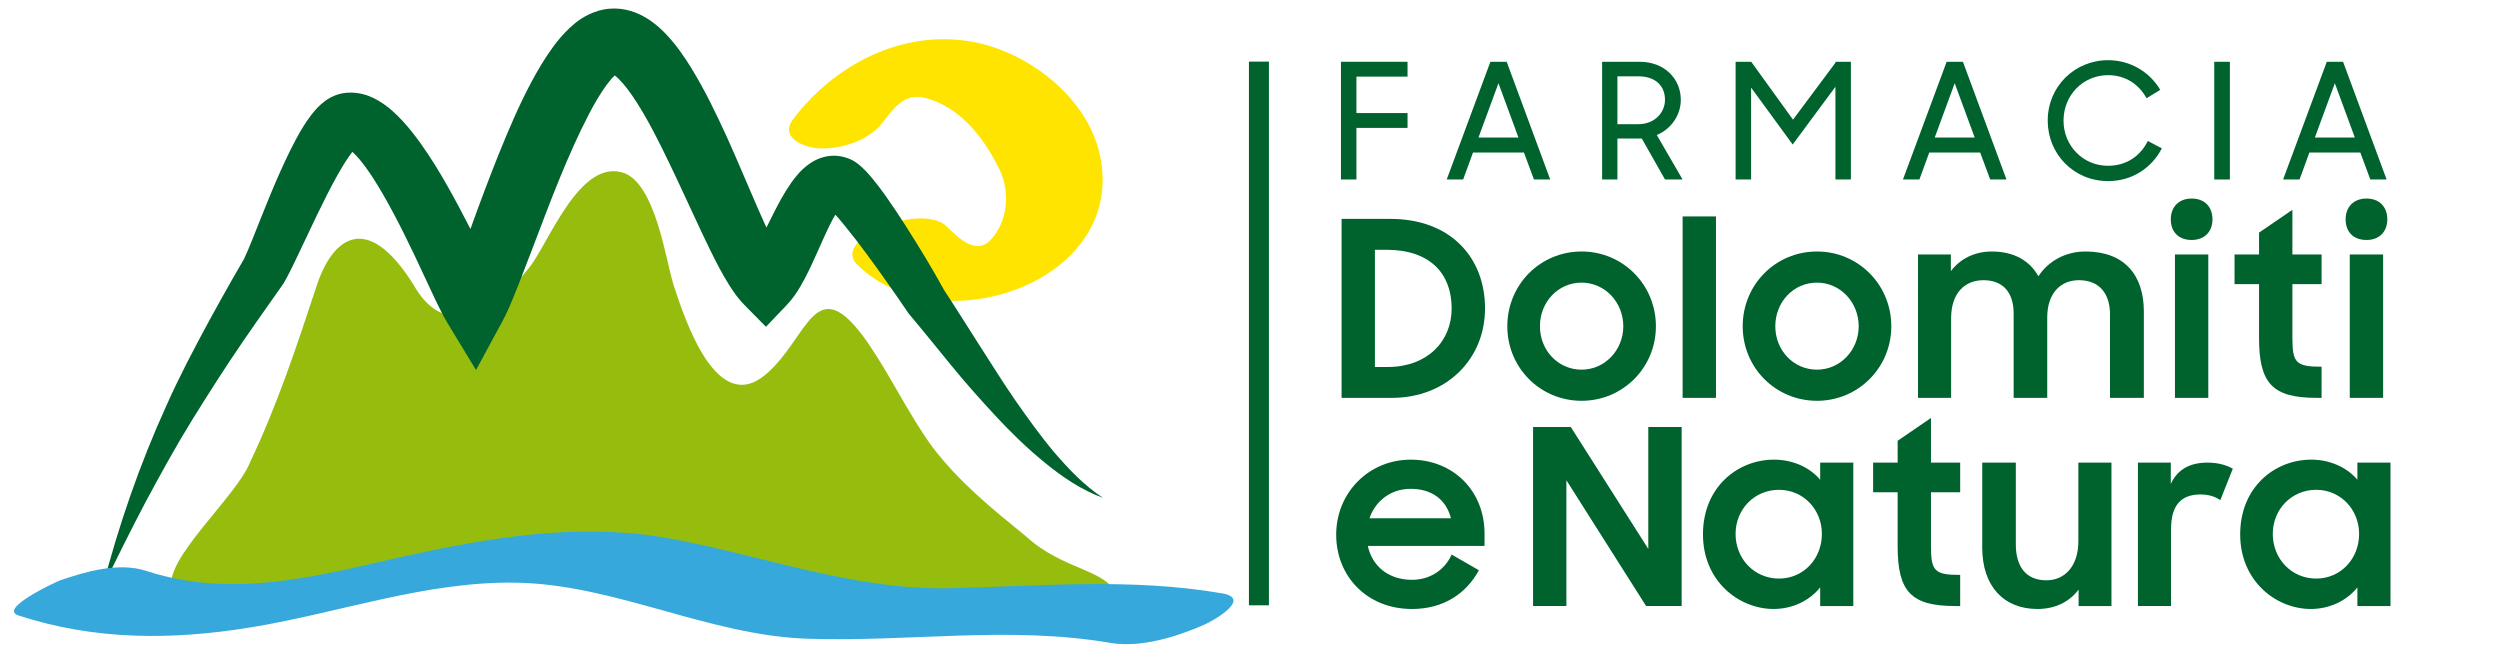 <?xml version="1.0" encoding="utf-8"?>
<!-- Generator: Adobe Illustrator 15.0.0, SVG Export Plug-In . SVG Version: 6.00 Build 0)  -->
<!DOCTYPE svg PUBLIC "-//W3C//DTD SVG 1.1//EN" "http://www.w3.org/Graphics/SVG/1.1/DTD/svg11.dtd">
<svg version="1.1" id="Livello_1" xmlns="http://www.w3.org/2000/svg" xmlns:xlink="http://www.w3.org/1999/xlink" x="0px" y="0px"
	 width="250px" height="65px" viewBox="0 0 250 65" enable-background="new 0 0 250 65" xml:space="preserve">
<g>
	<g>
		<path fill="#00632E" d="M134.157,21.889h4.879c6.032,0,9.467,3.875,9.467,8.95c0,5.097-3.874,8.948-9.318,8.948h-5.027V21.889z
			 M137.492,24.978v11.719h1.299c3.9,0,6.375-2.527,6.375-5.858c0-3.433-2.107-5.861-6.521-5.861H137.492z"/>
		<path fill="#00632E" d="M150.732,32.628c0-4.168,3.285-7.479,7.43-7.479c4.12,0,7.429,3.311,7.429,7.479
			c0,4.141-3.309,7.452-7.429,7.452C154.018,40.08,150.732,36.77,150.732,32.628z M162.33,32.628c0-2.402-1.84-4.365-4.168-4.365
			c-2.379,0-4.169,1.962-4.169,4.365c0,2.375,1.79,4.338,4.169,4.338C160.49,36.967,162.33,35.004,162.33,32.628z"/>
		<path fill="#00632E" d="M168.262,21.643h3.335v18.144h-3.335V21.643z"/>
		<path fill="#00632E" d="M174.27,32.628c0-4.168,3.285-7.479,7.432-7.479c4.118,0,7.429,3.311,7.429,7.479
			c0,4.141-3.311,7.452-7.429,7.452C177.555,40.08,174.27,36.77,174.27,32.628z M185.869,32.628c0-2.402-1.84-4.365-4.168-4.365
			c-2.381,0-4.171,1.962-4.171,4.365c0,2.375,1.79,4.338,4.171,4.338C184.029,36.967,185.869,35.004,185.869,32.628z"/>
		<path fill="#00632E" d="M191.801,25.444h3.285v1.668c0.909-1.202,2.329-1.962,4.095-1.962c2.232,0,3.801,0.932,4.659,2.477
			c0.98-1.496,2.674-2.477,4.709-2.477c3.849,0,5.836,2.305,5.836,6.008v8.629H211v-8.36c0-2.084-1.079-3.408-3.114-3.408
			c-1.789,0-3.163,1.25-3.163,3.751v8.017h-3.359v-8.458c0-2.035-1.028-3.31-3.016-3.31c-1.863,0-3.237,1.275-3.237,3.826v7.942
			h-3.31V25.444z"/>
		<path fill="#00632E" d="M219.162,19.854c1.301,0,2.085,0.834,2.085,2.084c0,1.226-0.784,2.06-2.085,2.06
			c-1.324,0-2.083-0.834-2.083-2.06C217.079,20.688,217.889,19.854,219.162,19.854z M217.495,25.444h3.335v14.343h-3.335V25.444z"/>
		<path fill="#00632E" d="M223.454,25.444h2.451v-2.183l3.335-2.281v4.463h2.918v2.967h-2.918v5.368c0,2.5,0.344,2.893,2.918,2.893
			v3.115h-0.466c-4.438,0-5.787-1.422-5.787-5.983v-5.392h-2.451V25.444z"/>
		<path fill="#00632E" d="M236.645,19.854c1.3,0,2.085,0.834,2.085,2.084c0,1.226-0.785,2.06-2.085,2.06
			c-1.324,0-2.084-0.834-2.084-2.06C234.561,20.688,235.37,19.854,236.645,19.854z M234.977,25.444h3.335v14.343h-3.335V25.444z"/>
		<path fill="#00632E" d="M133.618,53.469c0-4.193,3.262-7.504,7.453-7.504c4.267,0,7.382,3.139,7.382,7.381v1.25h-11.672
			c0.439,2.012,2.06,3.385,4.412,3.385c1.84,0,3.287-1.006,3.973-2.525l2.724,1.568c-1.252,2.305-3.507,3.875-6.696,3.875
			C136.684,60.898,133.618,57.613,133.618,53.469z M136.951,51.826h8.143c-0.491-1.914-1.963-2.943-4.022-2.943
			C139.086,48.883,137.541,50.084,136.951,51.826z"/>
		<path fill="#00632E" d="M153.307,42.703h3.774l7.749,12.188V42.703h3.336v17.9h-3.556l-7.971-12.578v12.578h-3.333V42.703z"/>
		<path fill="#00632E" d="M170.297,53.443c0-4.756,3.483-7.479,7.112-7.479c1.887,0,3.579,0.785,4.609,2.01V46.26h3.312v14.344
			h-3.312V58.74c-1.055,1.324-2.771,2.158-4.659,2.158C173.901,60.898,170.297,58.127,170.297,53.443z M182.19,53.395
			c0-2.428-1.84-4.414-4.292-4.414c-2.451,0-4.34,1.938-4.34,4.414c0,2.502,1.889,4.463,4.34,4.463
			C180.351,57.857,182.19,55.871,182.19,53.395z"/>
		<path fill="#00632E" d="M187.313,46.26h2.452v-2.184l3.333-2.281v4.465h2.92v2.967h-2.92v5.369c0,2.502,0.344,2.895,2.92,2.895
			v3.113h-0.467c-4.438,0-5.786-1.422-5.786-5.982v-5.395h-2.452V46.26z"/>
		<path fill="#00632E" d="M211.147,60.604h-3.287v-1.643c-0.907,1.201-2.305,1.938-4.118,1.938c-3.386,0-5.519-2.305-5.519-6.131
			V46.26h3.359v8.166c0,2.205,0.98,3.604,3.065,3.604c1.815,0,3.188-1.398,3.188-3.898V46.26h3.312V60.604z"/>
		<path fill="#00632E" d="M213.792,46.26h3.287v2.133c0.661-1.424,1.863-2.133,3.679-2.133c1.029,0,1.888,0.244,2.524,0.611
			l-1.25,3.139c-0.491-0.316-1.055-0.563-1.985-0.563c-1.913,0-2.943,1.029-2.943,3.506v7.65h-3.312V46.26z"/>
		<path fill="#00632E" d="M224.018,53.443c0-4.756,3.481-7.479,7.11-7.479c1.889,0,3.581,0.785,4.611,2.01V46.26h3.31v14.344h-3.31
			V58.74c-1.055,1.324-2.772,2.158-4.659,2.158C227.623,60.898,224.018,58.127,224.018,53.443z M235.911,53.395
			c0-2.428-1.84-4.414-4.292-4.414c-2.453,0-4.34,1.938-4.34,4.414c0,2.502,1.887,4.463,4.34,4.463
			C234.071,57.857,235.911,55.871,235.911,53.395z"/>
	</g>
	<g>
		<path fill="#00632E" d="M134.095,6.178h6.659v1.484h-5.111v3.644h5.111v1.484h-5.111v5.159h-1.548V6.178z"/>
		<path fill="#00632E" d="M149.04,6.178h1.629l4.354,11.771h-1.627l-1.001-2.693h-5.096l-0.984,2.693h-1.644L149.04,6.178z
			 M147.848,13.756h3.998l-2-5.433L147.848,13.756z"/>
		<path fill="#00632E" d="M160.212,6.178h3.772c2.435,0,4.097,1.677,4.097,3.806c0,1.547-0.982,2.934-2.403,3.514l2.58,4.45H166.5
			l-2.321-4.095h-2.437v4.095h-1.53V6.178z M161.742,7.63v4.789h2.065c1.774,0,2.692-1.273,2.692-2.434
			c0-1.387-0.937-2.354-2.676-2.354H161.742z"/>
		<path fill="#00632E" d="M173.561,6.178h1.563l4.176,5.789l4.242-5.692V6.178h1.548v11.771h-1.548V8.678l-4.273,5.773l-4.161-5.693
			v9.191h-1.547V6.178z"/>
		<path fill="#00632E" d="M194.665,6.178h1.629l4.353,11.771h-1.629l-0.999-2.693h-5.095l-0.984,2.693h-1.644L194.665,6.178z
			 M193.472,13.756h3.999l-2-5.433L193.472,13.756z"/>
		<path fill="#00632E" d="M204.772,12.064c0-3.418,2.692-6.046,6.046-6.046c2.226,0,4.161,1.193,5.208,2.967l-1.372,0.838
			c-0.757-1.387-2.11-2.307-3.836-2.307c-2.548,0-4.465,2.032-4.465,4.548c0,2.483,1.917,4.514,4.448,4.514
			c1.888,0,3.258-1.016,3.983-2.483l1.402,0.742c-1.016,1.951-2.966,3.273-5.369,3.273C207.367,18.11,204.772,15.401,204.772,12.064
			z"/>
		<path fill="#00632E" d="M221.425,6.178h1.564v11.771h-1.564V6.178z"/>
		<path fill="#00632E" d="M232.679,6.178h1.629l4.354,11.771h-1.627l-1.001-2.693h-5.096l-0.984,2.693h-1.644L232.679,6.178z
			 M231.486,13.756h3.998l-2-5.433L231.486,13.756z"/>
	</g>
	<g>
		<g>
			<path fill="#FFE400" d="M85.708,26.457c8.226,8.162,27.216,1.746,24.244-11.118c-1.327-5.747-7.274-10.216-12.817-11.18
				c-6.968-1.211-13.705,2.314-17.824,7.763c-1.422,1.882,1.199,2.876,2.64,2.919c2.273,0.067,4.956-0.787,6.37-2.658
				c1.839-2.434,2.819-3.147,5.607-1.882c2.758,1.252,4.749,4.024,6.026,6.657c1.077,2.221,0.83,5.147-0.855,7
				c-1.399,1.538-3.055,0.052-4.429-1.312C92.216,20.21,83.073,23.84,85.708,26.457L85.708,26.457z"/>
		</g>
	</g>
	<g>
		<path fill="#96BD0D" d="M102.611,53.646c-3.525-2.877-6.661-5.395-9.403-8.992c-2.351-3.238-4.113-7.016-6.465-10.434
			c-5.29-7.551-5.876-0.359-10.188,3.238c-4.897,4.137-8.032-5.393-9.208-8.99c-0.783-2.517-1.763-9.893-4.897-11.153
			c-4.506-1.619-7.64,7.195-9.6,9.534c-4.702,5.935-8.915,6.178-11.463,1.685c-4.702-7.554-8.177-4.744-9.745,0.114
			c-1.958,5.933-3.917,11.869-6.66,17.625c-1.372,3.418-8.629,9.664-7.812,12.611c-0.021,0.025,10.308,2.066,18.967,1.121
			c7.693-0.842,17.676-4.727,27.927-4.139c7.214,0.416,14.562,3.096,21.337,4.156c16.219,2.543,26.951,2.09,26.211-0.484
			C110.871,56.965,106.335,57.064,102.611,53.646z"/>
	</g>
	<path fill="#00632E" d="M10.251,58.744c1.604-6.166,3.687-12.24,6.353-18.102c1.302-2.943,2.807-5.787,4.334-8.603
		c0.767-1.408,1.549-2.806,2.34-4.196l1.123-1.945c0.107-0.225,0.273-0.595,0.413-0.927l0.437-1.062
		c1.167-2.914,2.313-5.918,3.8-8.928c0.378-0.757,0.778-1.517,1.263-2.302c0.245-0.394,0.509-0.792,0.833-1.211
		c0.338-0.421,0.69-0.864,1.363-1.371c0.345-0.245,0.789-0.539,1.538-0.724l0.286-0.057l0.183-0.023l0.173-0.02
		c0.315-0.024,0.698-0.015,0.892,0.014c0.956,0.107,1.664,0.438,2.233,0.763c1.128,0.671,1.832,1.392,2.493,2.094
		c1.275,1.414,2.227,2.83,3.132,4.256c0.892,1.428,1.692,2.867,2.461,4.305c0.767,1.438,1.497,2.879,2.211,4.304l1.059,2.11
		l0.514,1.004c0.165,0.314,0.345,0.638,0.454,0.808l-5.486,0.162c0.167-0.319,0.404-0.875,0.614-1.401l0.643-1.675l1.271-3.495
		c0.848-2.357,1.741-4.729,2.691-7.104c0.962-2.375,1.964-4.756,3.226-7.137c0.639-1.191,1.326-2.384,2.217-3.603
		c0.45-0.607,0.953-1.226,1.619-1.857c0.659-0.607,1.526-1.333,2.942-1.753l0.116-0.032l0.354-0.082
		c0.216-0.041,0.383-0.065,0.579-0.082c0.378-0.033,0.761-0.028,1.125,0.014c0.729,0.084,1.377,0.299,1.913,0.552
		c1.077,0.517,1.794,1.139,2.405,1.735c1.194,1.206,1.988,2.396,2.729,3.574c1.446,2.356,2.553,4.694,3.621,7.023
		c1.05,2.33,2.014,4.655,2.998,6.91c0.492,1.126,0.987,2.237,1.501,3.281c0.257,0.52,0.513,1.025,0.771,1.475
		c0.244,0.437,0.544,0.867,0.642,0.975h-4.137c0.123-0.104,0.372-0.413,0.601-0.771c0.235-0.364,0.477-0.788,0.715-1.235
		c0.479-0.898,0.951-1.889,1.464-2.913c0.523-1.032,1.059-2.085,1.868-3.245c0.427-0.577,0.884-1.209,1.807-1.875
		c0.469-0.323,1.125-0.666,1.968-0.771c0.847-0.112,1.726,0.109,2.323,0.425l0.145,0.078l0.033,0.021
		c0.348,0.218,0.545,0.392,0.726,0.553c0.176,0.16,0.327,0.309,0.461,0.452c0.273,0.286,0.499,0.554,0.719,0.82
		c0.433,0.532,0.818,1.049,1.192,1.567c0.738,1.039,1.419,2.075,2.086,3.116c0.665,1.042,1.311,2.086,1.945,3.138
		c0.639,1.056,1.236,2.103,1.853,3.215l-0.123-0.182c1.259,1.904,2.429,3.794,3.627,5.66c1.205,1.857,2.358,3.744,3.614,5.553
		c1.258,1.805,2.539,3.592,3.955,5.271c1.433,1.658,2.953,3.266,4.83,4.498c-2.119-0.764-4.048-2.068-5.802-3.504
		c-1.767-1.439-3.405-3.027-4.943-4.688c-1.539-1.66-3.047-3.348-4.463-5.09c-1.424-1.73-2.819-3.48-4.227-5.145l-0.004-0.005
		l-0.118-0.177c-0.638-0.956-1.346-1.946-2.024-2.919c-0.685-0.976-1.38-1.946-2.086-2.897c-0.705-0.951-1.422-1.89-2.149-2.777
		c-0.36-0.443-0.724-0.876-1.079-1.262c-0.176-0.191-0.353-0.376-0.506-0.517c-0.078-0.074-0.147-0.13-0.198-0.17
		c-0.046-0.039-0.087-0.054,0.002,0.007l0.178,0.097c0.102,0.07,0.417,0.166,0.712,0.127c0.291-0.032,0.433-0.127,0.451-0.131
		c0.022-0.012-0.218,0.243-0.417,0.576c-0.432,0.68-0.871,1.627-1.31,2.592c-0.444,0.975-0.884,2.008-1.406,3.087
		c-0.262,0.541-0.545,1.096-0.889,1.679c-0.352,0.582-0.738,1.194-1.394,1.88l-2.037,2.128l-2.101-2.128
		c-0.778-0.789-1.166-1.414-1.575-2.041c-0.388-0.621-0.726-1.217-1.04-1.809c-0.625-1.184-1.18-2.342-1.724-3.493
		c-1.08-2.299-2.104-4.564-3.166-6.768c-1.051-2.198-2.142-4.365-3.349-6.251c-0.596-0.93-1.25-1.803-1.834-2.361
		c-0.282-0.274-0.549-0.452-0.606-0.47C61.17,7.341,61.213,7.37,61.32,7.382c0.053,0.005,0.122,0.009,0.189,0.003
		c0.041-0.006,0.053-0.003,0.115-0.018c0.042-0.007,0.084-0.018,0.125-0.032l-0.11,0.032c0.209-0.068,0.035-0.033-0.206,0.218
		c-0.242,0.23-0.539,0.579-0.827,0.979c-0.583,0.804-1.152,1.781-1.686,2.797c-1.068,2.047-2.05,4.265-2.971,6.521
		c-0.928,2.259-1.789,4.571-2.68,6.902l-1.358,3.53c-0.234,0.597-0.474,1.197-0.734,1.814c-0.27,0.628-0.519,1.226-0.942,2.009
		L47.6,37.006l-2.852-4.705c-0.307-0.506-0.497-0.885-0.696-1.275l-0.551-1.123l-1.016-2.174c-0.666-1.431-1.33-2.84-2.017-4.223
		c-0.685-1.381-1.396-2.733-2.14-4.025c-0.738-1.285-1.532-2.534-2.347-3.511c-0.395-0.478-0.832-0.887-1.066-1.038
		c-0.11-0.08-0.146-0.072,0.018-0.053c-0.002-0.005,0.182,0.016,0.299-0.014c0.001-0.003-0.085,0.006-0.123,0.008l-0.037,0.003
		l-0.019,0.003c0.043-0.006-0.122,0.014,0.091-0.012c0.047-0.006,0.094-0.015,0.141-0.026c0.361-0.095,0.451-0.194,0.475-0.207
		c0.03-0.038-0.154,0.112-0.317,0.304c-0.173,0.199-0.364,0.45-0.553,0.722c-0.38,0.546-0.756,1.171-1.121,1.815
		c-1.46,2.612-2.744,5.479-4.132,8.371l-0.54,1.108c-0.195,0.387-0.369,0.734-0.639,1.208l-0.154,0.254l-0.085,0.122l-0.17,0.242
		l-0.339,0.485l-0.682,0.967c-0.913,1.286-1.816,2.578-2.703,3.874c-1.783,2.594-3.462,5.242-5.123,7.91
		c-1.653,2.674-3.162,5.434-4.661,8.221C13.066,53.035,11.66,55.885,10.251,58.744z"/>
	<g>
		<g>
			<path fill="#37A8DB" d="M1.836,61.543c7.659,2.498,15.358,2.484,23.263,1.191c8.851-1.447,17.547-4.643,26.59-4.465
				c9.855,0.193,19.129,5.254,28.998,5.602c10.121,0.355,20.297-1.318,30.345,0.418c3.029,0.523,6.692-0.621,9.424-1.832
				c0.913-0.404,4.773-2.602,1.763-3.121c-9.027-1.561-18.088-0.732-27.184-0.516c-9.574,0.229-18.651-3.234-27.965-4.957
				c-8.178-1.512-16.449-0.383-24.504,1.305c-9.359,1.961-18.458,5.018-27.949,1.92c-2.726-0.891-6.049,0.059-8.655,0.967
				C5.754,58.127-0.242,60.865,1.836,61.543L1.836,61.543z"/>
		</g>
	</g>
	<line fill="none" stroke="#00632E" stroke-width="2" stroke-miterlimit="10" x1="125.893" y1="60.531" x2="125.893" y2="6.161"/>
</g>
</svg>

